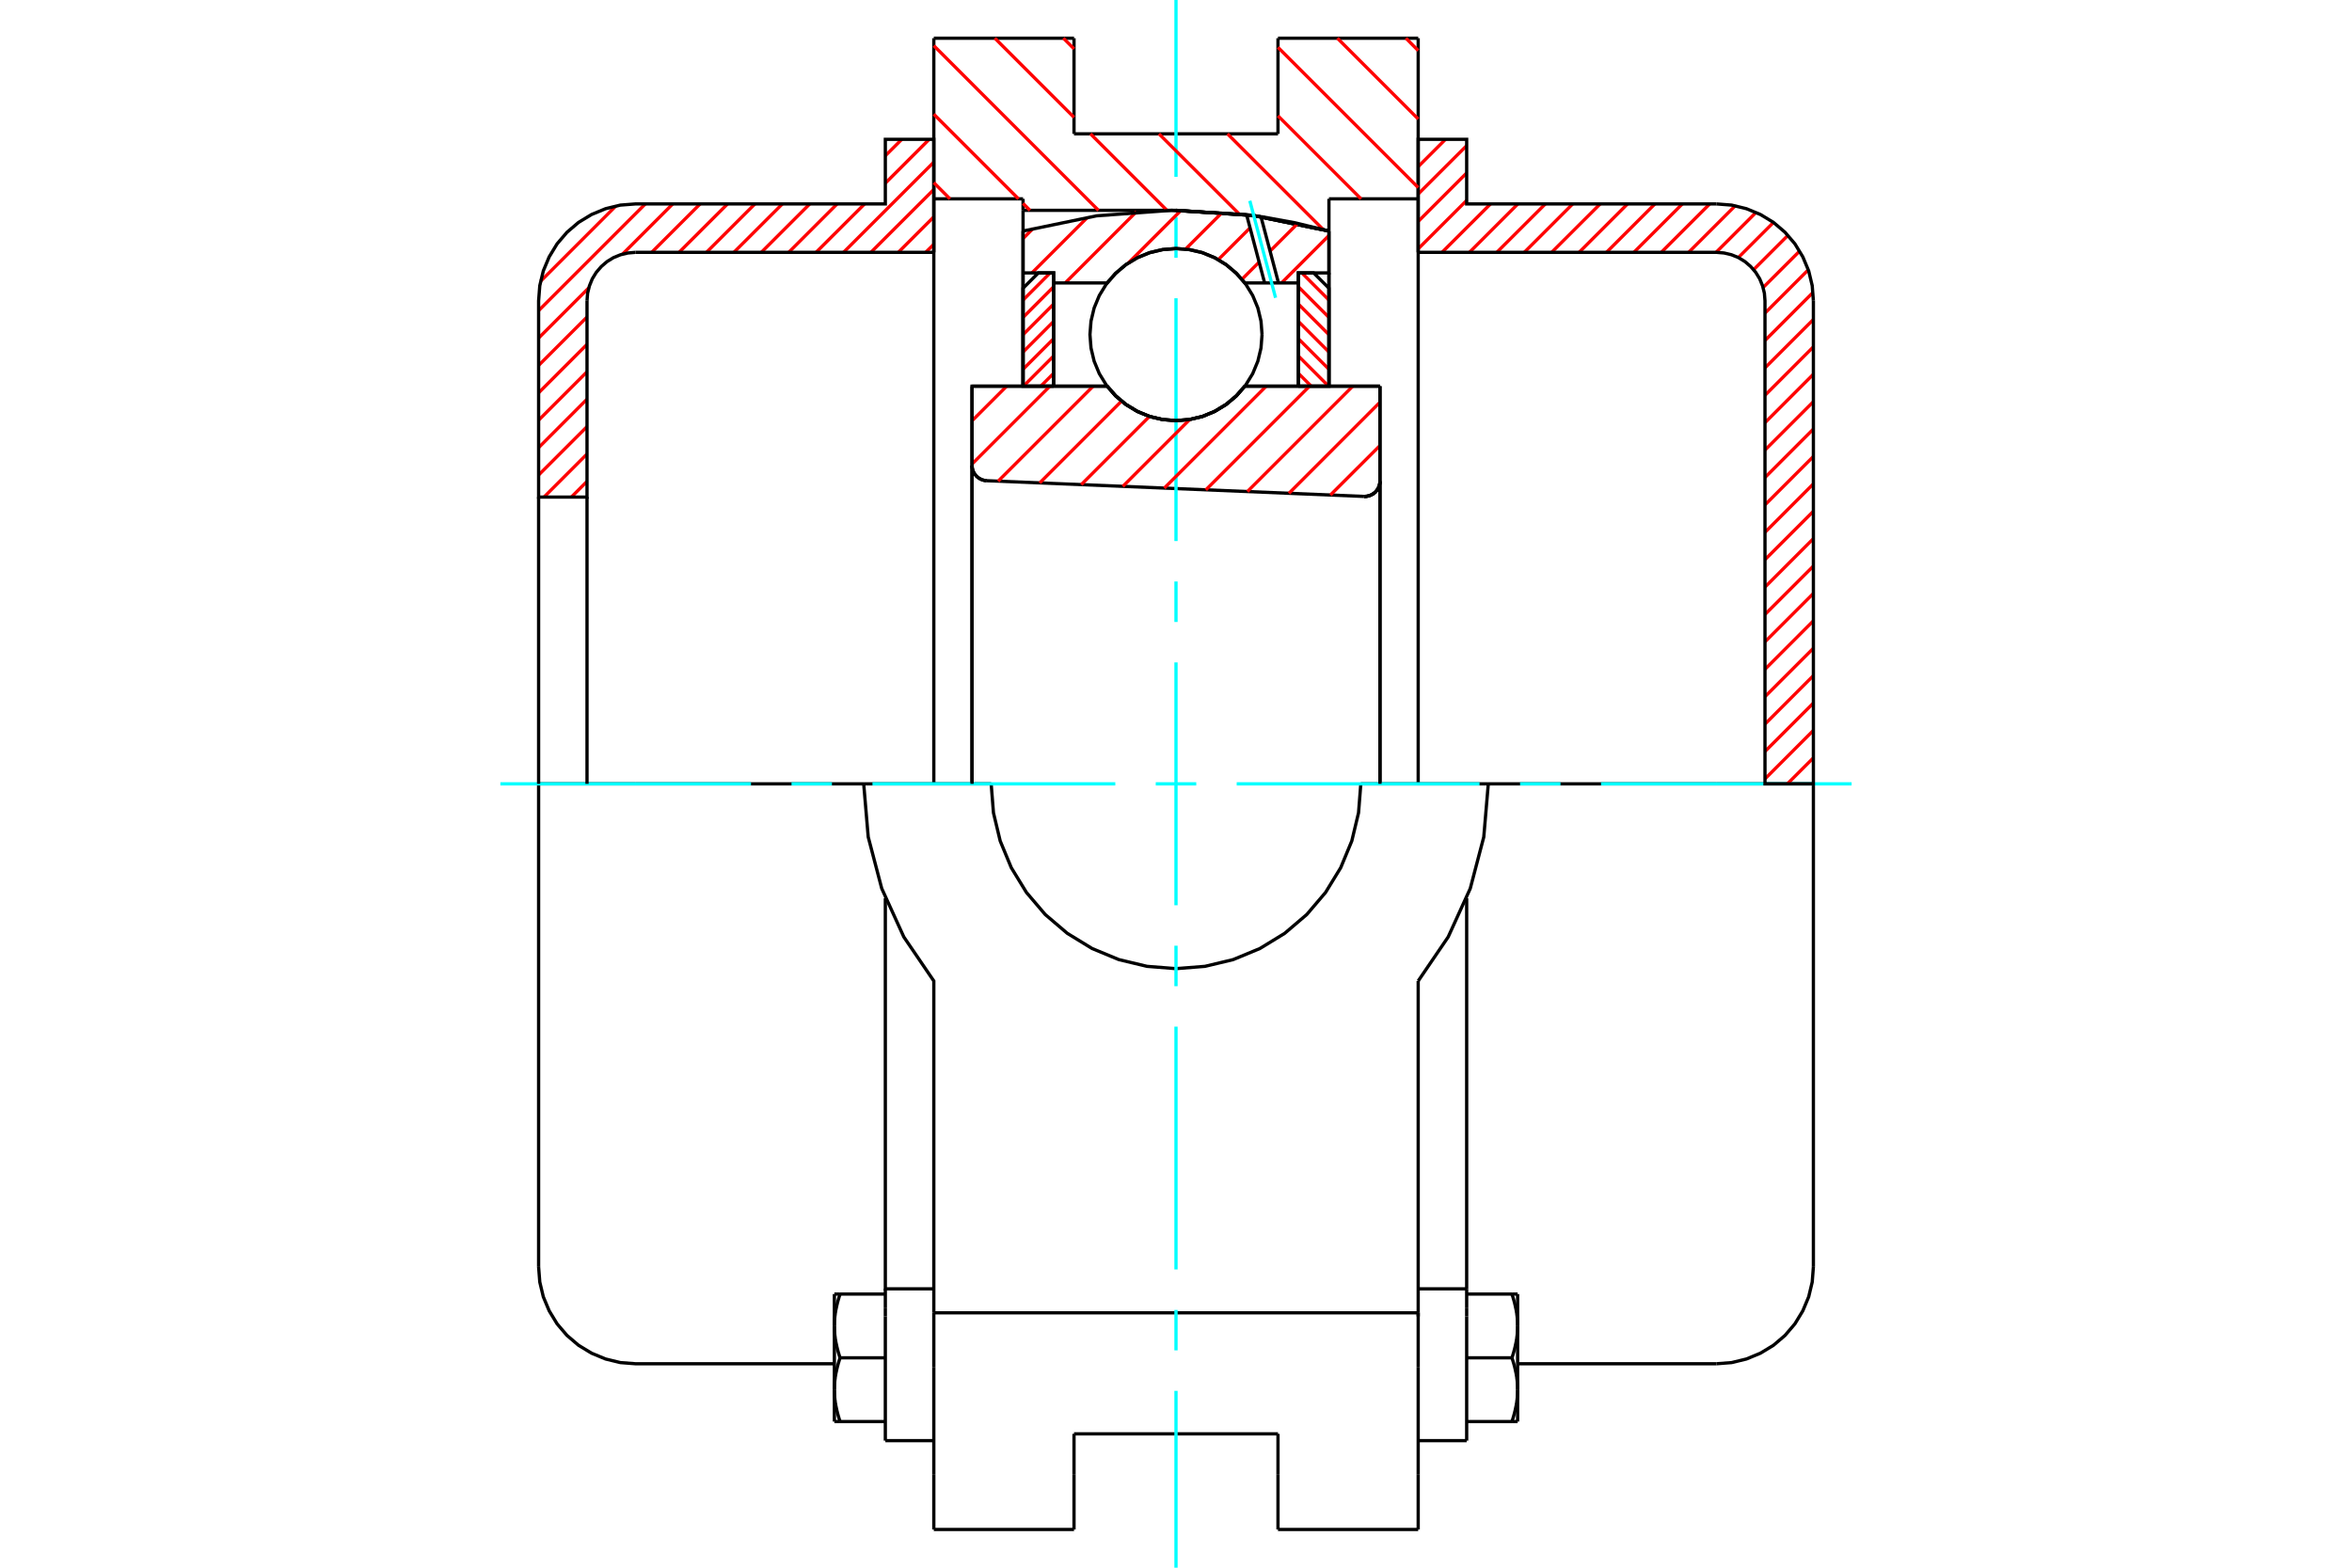 <?xml version="1.0" standalone="no"?>
<!DOCTYPE svg PUBLIC "-//W3C//DTD SVG 1.1//EN"
	"http://www.w3.org/Graphics/SVG/1.1/DTD/svg11.dtd">
<svg xmlns="http://www.w3.org/2000/svg" height="100%" width="100%" viewBox="0 0 36000 24000">
	<rect x="-1800" y="-1200" width="39600" height="26400" style="fill:#FFF"/>
	<g style="fill:none; fill-rule:evenodd" transform="matrix(1 0 0 1 0 0)">
		<g style="fill:none; stroke:#000; stroke-width:50; shape-rendering:geometricPrecision">
			<polyline points="20878,7600 20916,7598 20953,7591 20988,7577 21021,7558 21050,7535 21075,7506 21095,7475 21110,7440 21119,7403 21122,7366"/>
			<line x1="21122" y1="5912" x2="21122" y2="7366"/>
			<line x1="19054" y1="5912" x2="21122" y2="5912"/>
			<polyline points="16946,5912 17081,6065 17237,6195 17411,6300 17599,6377 17797,6423 18000,6439 18203,6423 18401,6377 18589,6300 18763,6195 18919,6065 19054,5912"/>
			<line x1="14878" y1="5912" x2="16946" y2="5912"/>
			<line x1="14878" y1="7125" x2="14878" y2="5912"/>
			<polyline points="14878,7125 14881,7161 14889,7195 14902,7229 14921,7259 14943,7287 14970,7311 15000,7330 15032,7345 15067,7355 15102,7359"/>
			<line x1="20878" y1="7600" x2="15102" y2="7359"/>
			<line x1="21122" y1="7366" x2="21122" y2="12000"/>
			<line x1="14878" y1="7125" x2="14878" y2="12000"/>
			<polyline points="20878,7600 20916,7598 20953,7591 20988,7577 21021,7558 21050,7535 21075,7506 21095,7475 21110,7440 21119,7403 21122,7366"/>
			<line x1="21707" y1="585" x2="21707" y2="3044"/>
			<line x1="19561" y1="585" x2="21707" y2="585"/>
			<line x1="19561" y1="2049" x2="19561" y2="585"/>
			<line x1="16439" y1="2049" x2="19561" y2="2049"/>
			<line x1="16439" y1="585" x2="16439" y2="2049"/>
			<line x1="14293" y1="585" x2="16439" y2="585"/>
			<line x1="14293" y1="3044" x2="14293" y2="585"/>
			<line x1="15659" y1="3044" x2="14293" y2="3044"/>
			<line x1="15659" y1="3220" x2="15659" y2="3044"/>
			<line x1="18000" y1="3220" x2="15659" y2="3220"/>
			<polyline points="20341,3537 19181,3299 18000,3220"/>
			<line x1="20341" y1="3044" x2="20341" y2="3537"/>
			<line x1="21707" y1="3044" x2="20341" y2="3044"/>
			<line x1="22780" y1="12000" x2="20829" y2="12000"/>
			<line x1="15171" y1="12000" x2="13220" y2="12000"/>
			<polyline points="15171,12000 15206,12443 15309,12874 15479,13284 15711,13663 15999,14001 16337,14289 16716,14521 17126,14691 17557,14794 18000,14829 18443,14794 18874,14691 19284,14521 19663,14289 20001,14001 20289,13663 20521,13284 20691,12874 20794,12443 20829,12000"/>
			<polyline points="13220,12000 13289,12813 13496,13602 13834,14344 14293,15018 14293,20098"/>
			<line x1="21707" y1="20098" x2="14293" y2="20098"/>
			<line x1="21707" y1="15018" x2="21707" y2="20098"/>
			<polyline points="21707,15018 22166,14344 22504,13602 22711,12813 22780,12000"/>
			<line x1="21707" y1="20927" x2="21707" y2="20098"/>
			<line x1="21707" y1="22576" x2="21707" y2="20927"/>
			<line x1="21707" y1="23415" x2="21707" y2="22576"/>
			<line x1="21707" y1="20097" x2="21707" y2="20153"/>
			<line x1="21707" y1="3044" x2="21707" y2="12000"/>
			<line x1="14293" y1="12000" x2="14293" y2="3044"/>
			<line x1="14293" y1="22576" x2="14293" y2="23415"/>
			<line x1="14293" y1="20927" x2="14293" y2="22576"/>
			<line x1="14293" y1="20927" x2="14293" y2="20098"/>
			<line x1="20341" y1="3537" x2="20341" y2="5912"/>
			<line x1="15659" y1="5912" x2="15659" y2="3220"/>
			<line x1="16439" y1="22576" x2="16439" y2="21951"/>
			<line x1="16439" y1="23415" x2="16439" y2="22576"/>
			<line x1="16439" y1="21951" x2="19561" y2="21951"/>
			<line x1="19561" y1="22576" x2="19561" y2="23415"/>
			<line x1="19561" y1="21951" x2="19561" y2="22576"/>
			<line x1="19561" y1="23415" x2="21707" y2="23415"/>
			<line x1="14293" y1="23415" x2="16439" y2="23415"/>
			<polyline points="20341,3537 19181,3299 18000,3220"/>
			<line x1="13551" y1="20153" x2="13551" y2="22055"/>
			<line x1="13551" y1="20028" x2="13551" y2="20153"/>
			<line x1="13551" y1="19731" x2="13551" y2="20028"/>
			<polyline points="13551,13750 13551,19731 14293,19731"/>
			<polyline points="12771,21275 12771,21288 12771,21302 12771,21315 12772,21328 12772,21342 12773,21355 12774,21368 12775,21382 12776,21395 12778,21408 12779,21422 12781,21435 12783,21449 12784,21462 12786,21476 12789,21489 12791,21503 12793,21517 12796,21530 12799,21544 12802,21558 12805,21572 12808,21586 12811,21600 12815,21614 12818,21629 12822,21643 12826,21658 12830,21672 12834,21687 12839,21702 12843,21717 12848,21732 12853,21747 12858,21763"/>
			<line x1="12771" y1="21763" x2="12771" y2="21275"/>
			<line x1="12858" y1="21763" x2="12771" y2="21763"/>
			<polyline points="12771,20299 12771,20313 12771,20326 12771,20339 12772,20353 12772,20366 12773,20379 12774,20393 12775,20406 12776,20419 12778,20433 12779,20446 12781,20460 12783,20473 12784,20487 12786,20500 12789,20514 12791,20527 12793,20541 12796,20555 12799,20569 12802,20582 12805,20596 12808,20610 12811,20625 12815,20639 12818,20653 12822,20667 12826,20682 12830,20697 12834,20711 12839,20726 12843,20741 12848,20756 12853,20772 12858,20787"/>
			<line x1="12771" y1="21275" x2="12771" y2="20299"/>
			<polyline points="12858,20787 12853,20802 12848,20818 12843,20833 12839,20848 12834,20863 12830,20877 12826,20892 12822,20907 12818,20921 12815,20935 12811,20949 12808,20964 12805,20978 12802,20992 12799,21005 12796,21019 12793,21033 12791,21047 12789,21060 12786,21074 12784,21087 12783,21101 12781,21114 12779,21128 12778,21141 12776,21155 12775,21168 12774,21181 12773,21195 12772,21208 12772,21221 12771,21235 12771,21248 12771,21261 12771,21275"/>
			<line x1="12771" y1="19811" x2="12858" y2="19811"/>
			<line x1="12771" y1="20299" x2="12771" y2="19811"/>
			<polyline points="12858,19811 12853,19827 12848,19842 12843,19857 12839,19872 12834,19887 12830,19902 12826,19916 12822,19931 12818,19945 12815,19960 12811,19974 12808,19988 12805,20002 12802,20016 12799,20030 12796,20044 12793,20057 12791,20071 12789,20085 12786,20098 12784,20112 12783,20125 12781,20139 12779,20152 12778,20166 12776,20179 12775,20192 12774,20206 12773,20219 12772,20232 12772,20246 12771,20259 12771,20272 12771,20286 12771,20299"/>
			<line x1="13551" y1="20787" x2="12858" y2="20787"/>
			<line x1="13551" y1="19811" x2="12858" y2="19811"/>
			<line x1="13551" y1="21763" x2="12858" y2="21763"/>
			<line x1="9727" y1="12000" x2="8244" y2="12000"/>
			<line x1="13220" y1="12000" x2="9727" y2="12000"/>
			<line x1="8244" y1="12000" x2="8244" y2="19395"/>
			<line x1="13551" y1="22055" x2="14293" y2="22055"/>
			<polyline points="8244,19395 8262,19627 8316,19853 8406,20068 8527,20267 8678,20444 8855,20595 9054,20716 9269,20805 9495,20860 9727,20878 12771,20878"/>
			<line x1="21707" y1="19731" x2="22449" y2="19731"/>
			<line x1="22449" y1="20028" x2="22449" y2="19731"/>
			<line x1="22449" y1="20153" x2="22449" y2="20028"/>
			<line x1="22449" y1="22055" x2="22449" y2="20153"/>
			<line x1="22449" y1="19731" x2="22449" y2="13750"/>
			<line x1="23142" y1="19811" x2="23229" y2="19811"/>
			<polyline points="23229,20299 23229,20286 23229,20272 23229,20259 23228,20246 23228,20232 23227,20219 23226,20206 23225,20192 23224,20179 23222,20166 23221,20152 23219,20139 23217,20125 23216,20112 23214,20098 23211,20085 23209,20071 23207,20057 23204,20044 23201,20030 23198,20016 23195,20002 23192,19988 23189,19974 23185,19960 23182,19945 23178,19931 23174,19916 23170,19902 23166,19887 23161,19872 23157,19857 23152,19842 23147,19827 23142,19811"/>
			<line x1="23229" y1="19811" x2="23229" y2="20299"/>
			<polyline points="23229,21275 23229,21261 23229,21248 23229,21235 23228,21221 23228,21208 23227,21195 23226,21181 23225,21168 23224,21155 23222,21141 23221,21128 23219,21114 23217,21101 23216,21087 23214,21074 23211,21060 23209,21047 23207,21033 23204,21019 23201,21005 23198,20992 23195,20978 23192,20964 23189,20949 23185,20935 23182,20921 23178,20907 23174,20892 23170,20877 23166,20863 23161,20848 23157,20833 23152,20818 23147,20802 23142,20787"/>
			<line x1="23229" y1="20299" x2="23229" y2="21275"/>
			<polyline points="23142,20787 23147,20772 23152,20756 23157,20741 23161,20726 23166,20711 23170,20697 23174,20682 23178,20667 23182,20653 23185,20639 23189,20625 23192,20610 23195,20596 23198,20582 23201,20569 23204,20555 23207,20541 23209,20527 23211,20514 23214,20500 23216,20487 23217,20473 23219,20460 23221,20446 23222,20433 23224,20419 23225,20406 23226,20393 23227,20379 23228,20366 23228,20353 23229,20339 23229,20326 23229,20313 23229,20299"/>
			<line x1="23229" y1="21763" x2="23142" y2="21763"/>
			<line x1="23229" y1="21275" x2="23229" y2="21763"/>
			<polyline points="23142,21763 23147,21747 23152,21732 23157,21717 23161,21702 23166,21687 23170,21672 23174,21658 23178,21643 23182,21629 23185,21614 23189,21600 23192,21586 23195,21572 23198,21558 23201,21544 23204,21530 23207,21517 23209,21503 23211,21489 23214,21476 23216,21462 23217,21449 23219,21435 23221,21422 23222,21408 23224,21395 23225,21382 23226,21368 23227,21355 23228,21342 23228,21328 23229,21315 23229,21302 23229,21288 23229,21275"/>
			<line x1="22449" y1="21763" x2="23142" y2="21763"/>
			<line x1="22449" y1="20787" x2="23142" y2="20787"/>
			<line x1="22449" y1="19811" x2="23142" y2="19811"/>
			<line x1="26273" y1="12000" x2="22780" y2="12000"/>
			<line x1="27756" y1="12000" x2="26273" y2="12000"/>
			<line x1="27756" y1="19395" x2="27756" y2="12000"/>
			<line x1="21707" y1="22055" x2="22449" y2="22055"/>
			<polyline points="26273,20878 26505,20860 26731,20805 26946,20716 27145,20595 27322,20444 27473,20267 27594,20068 27684,19853 27738,19627 27756,19395"/>
			<line x1="23229" y1="20878" x2="26273" y2="20878"/>
		</g>
		<g style="fill:none; stroke:#0FF; stroke-width:50; shape-rendering:geometricPrecision">
			<line x1="7659" y1="12000" x2="11495" y2="12000"/>
			<line x1="12115" y1="12000" x2="12734" y2="12000"/>
			<line x1="13354" y1="12000" x2="17071" y2="12000"/>
			<line x1="17690" y1="12000" x2="18310" y2="12000"/>
			<line x1="18929" y1="12000" x2="22646" y2="12000"/>
			<line x1="23266" y1="12000" x2="23885" y2="12000"/>
			<line x1="24505" y1="12000" x2="28341" y2="12000"/>
			<line x1="18000" y1="24000" x2="18000" y2="21293"/>
			<line x1="18000" y1="20673" x2="18000" y2="20054"/>
			<line x1="18000" y1="19434" x2="18000" y2="15717"/>
			<line x1="18000" y1="15098" x2="18000" y2="14478"/>
			<line x1="18000" y1="13859" x2="18000" y2="10141"/>
			<line x1="18000" y1="9522" x2="18000" y2="8902"/>
			<line x1="18000" y1="8283" x2="18000" y2="4566"/>
			<line x1="18000" y1="3946" x2="18000" y2="3327"/>
			<line x1="18000" y1="2707" x2="18000" y2="0"/>
		</g>
		<g style="fill:none; stroke:#F00; stroke-width:50; shape-rendering:geometricPrecision">
			<line x1="27756" y1="11602" x2="27358" y2="12000"/>
			<line x1="27756" y1="11182" x2="27015" y2="11924"/>
			<line x1="27756" y1="10763" x2="27015" y2="11504"/>
			<line x1="27756" y1="10343" x2="27015" y2="11085"/>
			<line x1="27756" y1="9924" x2="27015" y2="10665"/>
			<line x1="27756" y1="9504" x2="27015" y2="10246"/>
			<line x1="27756" y1="9085" x2="27015" y2="9826"/>
			<line x1="27756" y1="8666" x2="27015" y2="9407"/>
			<line x1="27756" y1="8246" x2="27015" y2="8988"/>
			<line x1="27756" y1="7827" x2="27015" y2="8568"/>
			<line x1="27756" y1="7407" x2="27015" y2="8149"/>
			<line x1="27756" y1="6988" x2="27015" y2="7729"/>
			<line x1="27756" y1="6568" x2="27015" y2="7310"/>
			<line x1="27756" y1="6149" x2="27015" y2="6890"/>
			<line x1="27756" y1="5729" x2="27015" y2="6471"/>
			<line x1="27756" y1="5310" x2="27015" y2="6052"/>
			<line x1="27756" y1="4891" x2="27015" y2="5632"/>
			<line x1="27750" y1="4477" x2="27015" y2="5213"/>
			<line x1="27678" y1="4130" x2="27015" y2="4793"/>
			<line x1="27545" y1="3844" x2="26986" y2="4402"/>
			<line x1="27366" y1="3603" x2="26841" y2="4128"/>
			<line x1="27145" y1="3405" x2="26607" y2="3943"/>
			<line x1="26878" y1="3252" x2="26267" y2="3863"/>
			<line x1="26560" y1="3150" x2="25847" y2="3863"/>
			<line x1="26169" y1="3122" x2="25428" y2="3863"/>
			<line x1="25750" y1="3122" x2="25008" y2="3863"/>
			<line x1="25330" y1="3122" x2="24589" y2="3863"/>
			<line x1="24911" y1="3122" x2="24170" y2="3863"/>
			<line x1="24492" y1="3122" x2="23750" y2="3863"/>
			<line x1="24072" y1="3122" x2="23331" y2="3863"/>
			<line x1="23653" y1="3122" x2="22911" y2="3863"/>
			<line x1="23233" y1="3122" x2="22492" y2="3863"/>
			<line x1="22814" y1="3122" x2="22072" y2="3863"/>
			<line x1="22449" y1="3068" x2="21707" y2="3809"/>
			<line x1="22449" y1="2648" x2="21707" y2="3390"/>
			<line x1="22449" y1="2229" x2="21707" y2="2970"/>
			<line x1="22125" y1="2133" x2="21707" y2="2551"/>
		</g>
		<g style="fill:none; stroke:#000; stroke-width:50; shape-rendering:geometricPrecision">
			<polyline points="21707,3863 21707,2133 22449,2133 22449,3122 26273,3122"/>
			<polyline points="27756,4605 27738,4373 27684,4147 27594,3932 27473,3733 27322,3556 27145,3405 26946,3284 26731,3195 26505,3140 26273,3122"/>
			<polyline points="27756,4605 27756,12000 27015,12000 27015,4605 27006,4489 26978,4376 26934,4268 26873,4169 26797,4081 26709,4005 26610,3944 26502,3900 26389,3873 26273,3863 21707,3863"/>
		</g>
		<g style="fill:none; stroke:#F00; stroke-width:50; shape-rendering:geometricPrecision">
			<line x1="14293" y1="3740" x2="14169" y2="3863"/>
			<line x1="14293" y1="3320" x2="13750" y2="3863"/>
			<line x1="14293" y1="2901" x2="13330" y2="3863"/>
			<line x1="14293" y1="2482" x2="12911" y2="3863"/>
			<line x1="14222" y1="2133" x2="13551" y2="2804"/>
			<line x1="13233" y1="3122" x2="12491" y2="3863"/>
			<line x1="8985" y1="7369" x2="8745" y2="7610"/>
			<line x1="13803" y1="2133" x2="13551" y2="2384"/>
			<line x1="12813" y1="3122" x2="12072" y2="3863"/>
			<line x1="8985" y1="6950" x2="8326" y2="7610"/>
			<line x1="12394" y1="3122" x2="11653" y2="3863"/>
			<line x1="8985" y1="6531" x2="8244" y2="7272"/>
			<line x1="11975" y1="3122" x2="11233" y2="3863"/>
			<line x1="8985" y1="6111" x2="8244" y2="6853"/>
			<line x1="11555" y1="3122" x2="10814" y2="3863"/>
			<line x1="8985" y1="5692" x2="8244" y2="6433"/>
			<line x1="11136" y1="3122" x2="10394" y2="3863"/>
			<line x1="8985" y1="5272" x2="8244" y2="6014"/>
			<line x1="10716" y1="3122" x2="9975" y2="3863"/>
			<line x1="8985" y1="4853" x2="8244" y2="5594"/>
			<line x1="10297" y1="3122" x2="9528" y2="3891"/>
			<line x1="9013" y1="4406" x2="8244" y2="5175"/>
			<line x1="9877" y1="3122" x2="8244" y2="4755"/>
			<line x1="9427" y1="3153" x2="8275" y2="4305"/>
		</g>
		<g style="fill:none; stroke:#000; stroke-width:50; shape-rendering:geometricPrecision">
			<polyline points="14293,3863 14293,2133 13551,2133 13551,3122 9727,3122 9495,3140 9269,3195 9054,3284 8855,3405 8678,3556 8527,3733 8406,3932 8316,4147 8262,4373 8244,4605 8244,7610 8985,7610 8985,4605"/>
			<polyline points="9727,3863 9611,3873 9498,3900 9390,3944 9291,4005 9203,4081 9127,4169 9066,4268 9022,4376 8994,4489 8985,4605"/>
			<line x1="9727" y1="3863" x2="14293" y2="3863"/>
			<line x1="8244" y1="12000" x2="8244" y2="7610"/>
			<line x1="8985" y1="7610" x2="8985" y2="12000"/>
		</g>
		<g style="fill:none; stroke:#F00; stroke-width:50; shape-rendering:geometricPrecision">
			<line x1="21519" y1="585" x2="21707" y2="774"/>
			<line x1="20470" y1="585" x2="21707" y2="1822"/>
			<line x1="19561" y1="725" x2="21707" y2="2871"/>
			<line x1="19561" y1="1773" x2="20832" y2="3044"/>
			<line x1="18788" y1="2049" x2="20256" y2="3517"/>
			<line x1="16276" y1="585" x2="16439" y2="748"/>
			<line x1="17739" y1="2049" x2="18968" y2="3277"/>
			<line x1="15227" y1="585" x2="16439" y2="1797"/>
			<line x1="16691" y1="2049" x2="17861" y2="3220"/>
			<line x1="14293" y1="699" x2="16813" y2="3220"/>
			<line x1="14293" y1="1748" x2="15589" y2="3044"/>
			<line x1="15659" y1="3114" x2="15764" y2="3220"/>
			<line x1="14293" y1="2796" x2="14540" y2="3044"/>
		</g>
		<g style="fill:none; stroke:#000; stroke-width:50; shape-rendering:geometricPrecision">
			<polyline points="20341,3537 19181,3299 18000,3220"/>
		</g>
		<g style="fill:none; stroke:#F00; stroke-width:50; shape-rendering:geometricPrecision">
			<line x1="16074" y1="4178" x2="15659" y2="4594"/>
			<line x1="16127" y1="4390" x2="15659" y2="4859"/>
			<line x1="16127" y1="4655" x2="15659" y2="5124"/>
			<line x1="16127" y1="4920" x2="15659" y2="5389"/>
			<line x1="16127" y1="5185" x2="15659" y2="5653"/>
			<line x1="16127" y1="5450" x2="15665" y2="5912"/>
			<line x1="16127" y1="5715" x2="15930" y2="5912"/>
		</g>
		<g style="fill:none; stroke:#000; stroke-width:50; shape-rendering:geometricPrecision">
			<polyline points="16127,5912 16127,4178 15893,4178 15659,4412 15659,5912 16127,5912"/>
		</g>
		<g style="fill:none; stroke:#F00; stroke-width:50; shape-rendering:geometricPrecision">
			<line x1="19926" y1="4178" x2="20341" y2="4594"/>
			<line x1="19873" y1="4390" x2="20341" y2="4859"/>
			<line x1="19873" y1="4655" x2="20341" y2="5124"/>
			<line x1="19873" y1="4920" x2="20341" y2="5389"/>
			<line x1="19873" y1="5185" x2="20341" y2="5653"/>
			<line x1="19873" y1="5450" x2="20335" y2="5912"/>
			<line x1="19873" y1="5715" x2="20070" y2="5912"/>
		</g>
		<g style="fill:none; stroke:#000; stroke-width:50; shape-rendering:geometricPrecision">
			<polyline points="19873,5912 19873,4178 20107,4178 20341,4412 20341,5912 19873,5912"/>
			<polyline points="19317,5122 19301,4916 19253,4715 19174,4524 19066,4348 18931,4191 18774,4056 18598,3948 18407,3869 18206,3821 18000,3805 17794,3821 17593,3869 17402,3948 17226,4056 17069,4191 16934,4348 16826,4524 16747,4715 16699,4916 16683,5122 16699,5328 16747,5529 16826,5720 16934,5896 17069,6053 17226,6187 17402,6295 17593,6375 17794,6423 18000,6439 18206,6423 18407,6375 18598,6295 18774,6187 18931,6053 19066,5896 19174,5720 19253,5529 19301,5328 19317,5122"/>
		</g>
		<g style="fill:none; stroke:#F00; stroke-width:50; shape-rendering:geometricPrecision">
			<line x1="20341" y1="3605" x2="19615" y2="4332"/>
			<line x1="19863" y1="3421" x2="19440" y2="3844"/>
			<line x1="19273" y1="4012" x2="19009" y2="4276"/>
			<line x1="19305" y1="3317" x2="19302" y2="3321"/>
			<line x1="19134" y1="3488" x2="18647" y2="3975"/>
			<line x1="18708" y1="3252" x2="18147" y2="3813"/>
			<line x1="18075" y1="3222" x2="17275" y2="4022"/>
			<line x1="17394" y1="3241" x2="16304" y2="4332"/>
			<line x1="16644" y1="3329" x2="15795" y2="4178"/>
			<line x1="15814" y1="3496" x2="15659" y2="3652"/>
		</g>
		<g style="fill:none; stroke:#000; stroke-width:50; shape-rendering:geometricPrecision">
			<polyline points="15659,5912 15659,4178 15659,3537"/>
			<polyline points="19080,3286 17932,3220 16785,3304 15659,3537"/>
			<polyline points="19300,3316 19191,3301 19080,3286"/>
			<polyline points="20341,3537 19824,3411 19300,3316"/>
			<polyline points="20341,3537 20341,4178 19873,4178 19873,4332 19873,5912"/>
			<polyline points="19873,4332 19569,4332 19357,4332 19054,4332 18919,4179 18763,4049 18589,3944 18401,3867 18203,3821 18000,3805 17797,3821 17599,3867 17411,3944 17237,4049 17081,4179 16946,4332 16127,4332 16127,5912"/>
			<polyline points="16127,4332 16127,4178 15659,4178"/>
			<line x1="20341" y1="4178" x2="20341" y2="5912"/>
		</g>
		<g style="fill:none; stroke:#0FF; stroke-width:50; shape-rendering:geometricPrecision">
			<line x1="19524" y1="4559" x2="19130" y2="3074"/>
		</g>
		<g style="fill:none; stroke:#000; stroke-width:50; shape-rendering:geometricPrecision">
			<line x1="19357" y1="4332" x2="19080" y2="3286"/>
			<line x1="19569" y1="4332" x2="19300" y2="3316"/>
		</g>
		<g style="fill:none; stroke:#F00; stroke-width:50; shape-rendering:geometricPrecision">
			<line x1="21122" y1="6821" x2="20364" y2="7578"/>
			<line x1="21122" y1="6158" x2="19729" y2="7552"/>
			<line x1="20706" y1="5912" x2="19093" y2="7525"/>
			<line x1="20044" y1="5912" x2="18457" y2="7499"/>
			<line x1="19381" y1="5912" x2="17821" y2="7472"/>
			<line x1="18210" y1="6422" x2="17186" y2="7446"/>
			<line x1="17594" y1="6375" x2="16550" y2="7419"/>
			<line x1="17166" y1="6141" x2="15914" y2="7393"/>
			<line x1="16732" y1="5912" x2="15278" y2="7366"/>
			<line x1="16070" y1="5912" x2="14878" y2="7104"/>
			<line x1="15408" y1="5912" x2="14878" y2="6442"/>
		</g>
		<g style="fill:none; stroke:#000; stroke-width:50; shape-rendering:geometricPrecision">
			<polyline points="14878,7125 14881,7161 14889,7195 14902,7229 14921,7259 14943,7287 14970,7311 15000,7330 15032,7345 15067,7355 15102,7359"/>
			<polyline points="20878,7600 20916,7598 20953,7591 20988,7577 21021,7558 21050,7535 21075,7506 21095,7475 21110,7440 21119,7403 21122,7366"/>
			<polyline points="21122,5912 20654,5912 19054,5912"/>
			<polyline points="16946,5912 17081,6065 17237,6195 17411,6300 17599,6377 17797,6423 18000,6439 18203,6423 18401,6377 18589,6300 18763,6195 18919,6065 19054,5912"/>
			<polyline points="16946,5912 15346,5912 14878,5912 14878,12000"/>
			<line x1="21122" y1="12000" x2="21122" y2="5912"/>
		</g>
	</g>
</svg>
